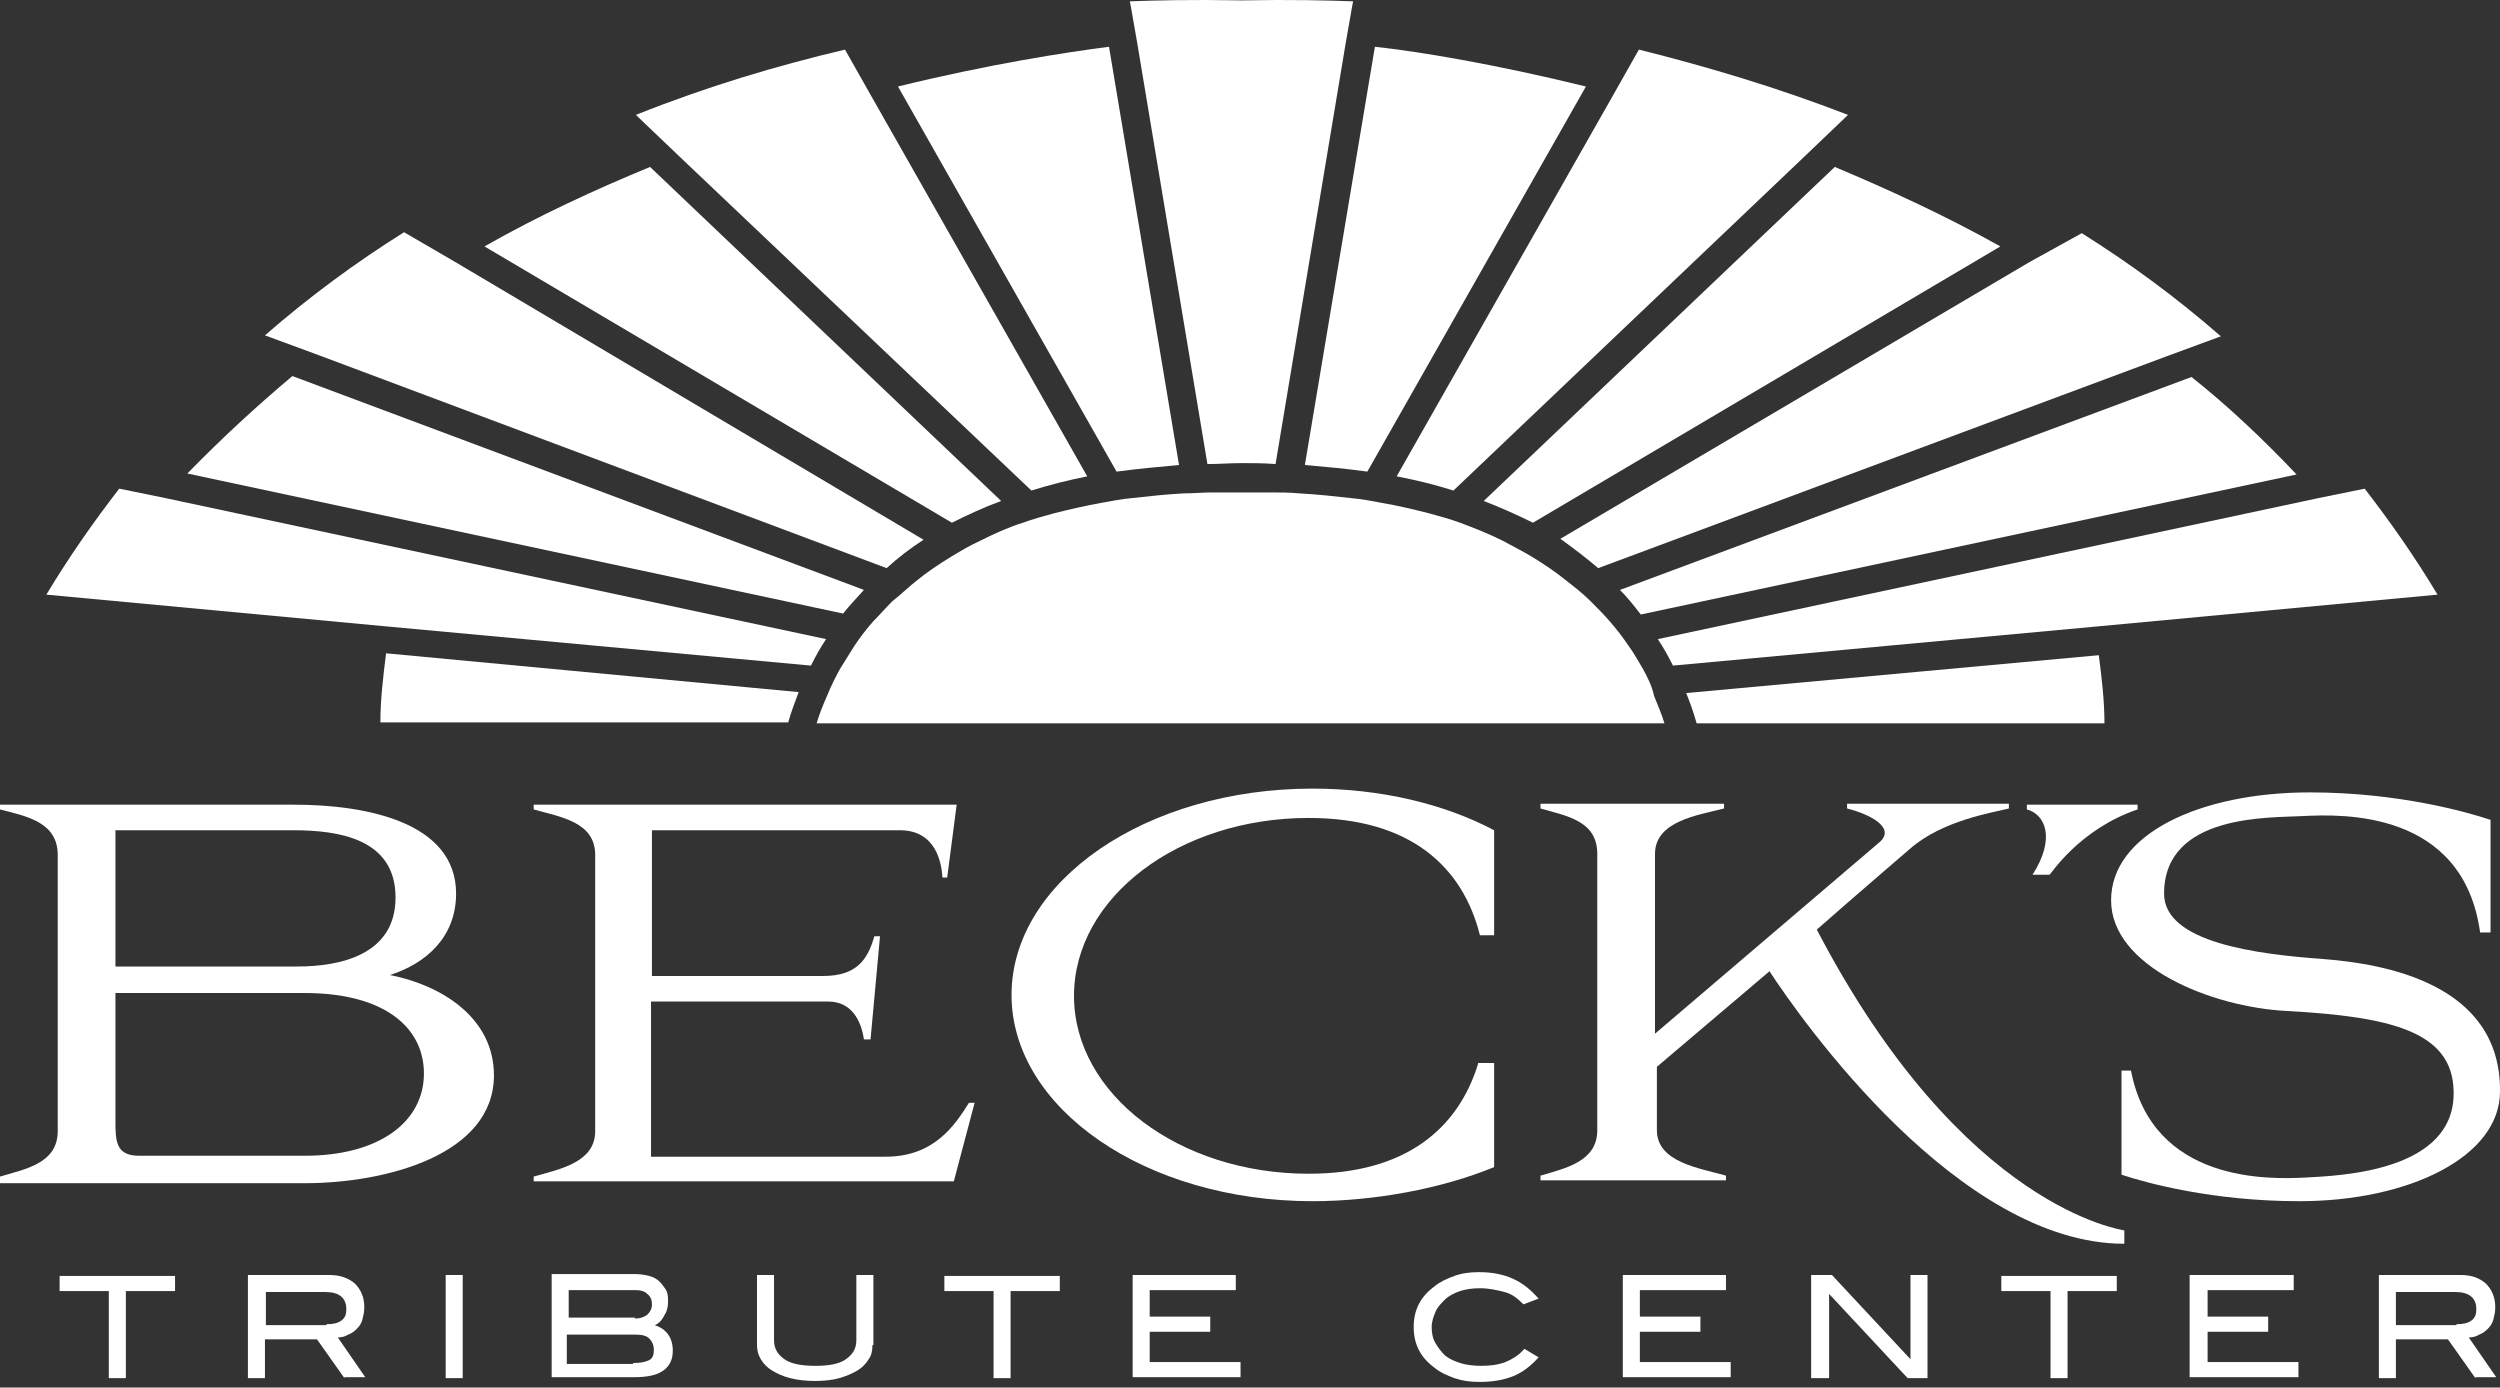 <svg width="200" height="111" viewBox="0 0 200 111" fill="none" xmlns="http://www.w3.org/2000/svg">
<rect x="0" y="0" width="200" height="111" fill="#333333" stroke="none"/>
<path d="M69.114 47.193L23.391 30.084C20.515 32.507 17.714 35.081 14.989 37.881L67.449 49.085C67.979 48.404 68.584 47.798 69.114 47.193Z" fill="white"/>
<path d="M195.003 47.571C193.186 44.543 191.218 41.742 189.174 39.093L185.465 39.85L132.626 51.129C133.081 51.81 133.459 52.492 133.838 53.248L167.448 50.145L195.003 47.571Z" fill="white"/>
<path d="M127.857 45.451L173.353 28.495L177.668 26.905C174.11 23.801 170.401 21.076 166.54 18.654L162.301 21L124.829 43.105C125.889 43.862 126.873 44.619 127.857 45.451Z" fill="white"/>
<path d="M118.698 40.077C120.06 40.607 121.423 41.212 122.634 41.818L160.03 19.713C155.564 17.215 151.097 15.171 146.782 13.355L118.698 40.077Z" fill="white"/>
<path d="M116.275 39.244L144.436 12.446L147.842 9.191C142.165 6.996 136.563 5.33 131.112 3.968L129.144 7.45L111.733 38.108C113.323 38.411 114.837 38.79 116.275 39.244Z" fill="white"/>
<path d="M129.598 47.193C130.204 47.798 130.734 48.479 131.264 49.161L183.724 37.957C181.074 35.156 178.274 32.507 175.321 30.16L129.598 47.193Z" fill="white"/>
<path d="M70.931 45.451C71.839 44.619 72.823 43.862 73.883 43.18L36.487 21L32.324 18.578C28.463 21 24.754 23.726 21.196 26.829L25.511 28.419L70.931 45.451Z" fill="white"/>
<path d="M80.091 40.077L52.006 13.355C47.615 15.171 43.149 17.215 38.758 19.713L76.154 41.818C77.365 41.212 78.652 40.607 80.091 40.077Z" fill="white"/>
<path d="M109.387 37.73L126.873 6.92C119.455 5.103 113.474 4.119 109.992 3.741L104.39 37.2C106.131 37.352 107.797 37.503 109.387 37.73Z" fill="white"/>
<path d="M82.513 39.244C83.951 38.79 85.465 38.411 86.979 38.108L69.568 7.45L67.6 3.968C62.15 5.255 56.548 6.92 50.87 9.191L54.277 12.446L82.513 39.244Z" fill="white"/>
<path d="M94.322 37.2L88.72 3.741C85.238 4.195 79.258 5.103 71.839 6.92L89.326 37.73C90.991 37.503 92.657 37.352 94.322 37.2Z" fill="white"/>
<path d="M90.991 3.514L96.593 37.124C97.502 37.124 98.41 37.049 99.318 37.049C100.227 37.049 101.135 37.049 102.044 37.124L107.645 3.514L108.175 0.486L108.251 0.107C106.283 0.031 103.255 -0.044 99.318 0.031C95.382 -0.044 92.354 0.031 90.386 0.107L90.462 0.486L90.991 3.514Z" fill="white"/>
<path d="M134.897 55.444C135.2 56.201 135.503 57.033 135.73 57.866H168.357C168.357 56.049 168.13 54.157 167.903 52.416L134.897 55.444Z" fill="white"/>
<path d="M13.247 39.85L9.538 39.093C7.494 41.742 5.526 44.543 3.709 47.571L31.264 50.145L64.875 53.248C65.253 52.492 65.632 51.81 66.086 51.129L13.247 39.85Z" fill="white"/>
<path d="M30.431 57.791H63.058C63.285 56.958 63.588 56.201 63.891 55.368L30.886 52.264C30.658 54.081 30.431 55.974 30.431 57.791Z" fill="white"/>
<path d="M131.415 53.476C131.037 52.87 130.734 52.264 130.28 51.659C129.826 50.977 129.296 50.296 128.766 49.691C128.312 49.161 127.782 48.631 127.252 48.101C126.646 47.495 125.965 46.965 125.284 46.435C124.451 45.754 123.542 45.149 122.558 44.543C121.801 44.089 121.044 43.71 120.212 43.256C119.152 42.726 118.016 42.272 116.805 41.818C115.972 41.515 115.14 41.288 114.307 41.061C113.096 40.758 111.885 40.455 110.522 40.228C109.765 40.077 108.932 39.925 108.1 39.85C106.737 39.698 105.374 39.547 103.936 39.471C103.179 39.395 102.422 39.395 101.665 39.395C100.908 39.395 100.075 39.395 99.318 39.395C98.561 39.395 97.729 39.395 96.972 39.395C96.215 39.395 95.458 39.471 94.701 39.471C93.262 39.547 91.9 39.698 90.537 39.85C89.704 39.925 88.948 40.077 88.115 40.228C86.828 40.455 85.541 40.758 84.33 41.061C83.497 41.288 82.664 41.515 81.832 41.818C80.621 42.196 79.485 42.726 78.425 43.256C77.593 43.635 76.835 44.089 76.079 44.543C75.094 45.149 74.186 45.754 73.353 46.435C72.672 46.965 72.066 47.571 71.385 48.101C70.855 48.631 70.401 49.161 69.871 49.691C69.341 50.296 68.811 50.977 68.357 51.659C67.979 52.264 67.6 52.87 67.222 53.476C66.843 54.157 66.465 54.914 66.162 55.671C65.859 56.352 65.556 57.109 65.329 57.866H133.156C132.929 57.109 132.626 56.428 132.324 55.671C132.172 54.914 131.794 54.157 131.415 53.476Z" fill="white"/>
<path d="M10.068 103.286V110.251H8.705V103.286H4.769V102.075H14.004V103.286H10.068Z" fill="white"/>
<path d="M27.555 110.251L25.359 107.147H21.196V110.251H19.833V101.999H26.343C27.176 101.999 27.858 102.226 28.387 102.681C28.842 103.135 29.144 103.74 29.144 104.573C29.144 104.952 29.069 105.254 28.993 105.557C28.917 105.86 28.766 106.087 28.539 106.314C28.312 106.541 28.085 106.693 27.858 106.768C27.63 106.92 27.328 106.996 27.025 106.996L29.22 110.175H27.555V110.251ZM26.116 105.936C26.646 105.936 27.025 105.86 27.328 105.633C27.63 105.406 27.706 105.103 27.706 104.725C27.706 103.816 27.101 103.362 26.041 103.362H21.272V106.011H26.116V105.936Z" fill="white"/>
<path d="M35.655 110.251V101.999H37.017V110.251H35.655Z" fill="white"/>
<path d="M52.384 106.011C53.293 106.314 53.823 106.996 53.823 108.055C53.823 108.737 53.596 109.267 53.066 109.645C52.536 110.024 51.779 110.175 50.719 110.175H44.133V101.924H50.795C51.249 101.924 51.627 101.999 51.93 102.075C52.233 102.151 52.536 102.302 52.763 102.529C52.99 102.756 53.141 102.983 53.293 103.211C53.444 103.513 53.444 103.816 53.444 104.119C53.444 104.497 53.368 104.876 53.217 105.103C52.99 105.557 52.763 105.86 52.384 106.011ZM50.795 105.482C51.173 105.482 51.476 105.406 51.779 105.179C52.006 104.952 52.157 104.725 52.157 104.346C52.157 104.043 52.081 103.74 51.779 103.513C51.552 103.286 51.249 103.211 50.87 103.211H45.496V105.406H50.795V105.482ZM50.643 109.039C51.249 109.039 51.627 108.964 51.93 108.812C52.233 108.661 52.309 108.358 52.309 107.98C52.309 107.601 52.157 107.298 51.93 107.071C51.703 106.844 51.325 106.768 50.795 106.768H45.344V109.115H50.643V109.039Z" fill="white"/>
<path d="M69.795 107.601C69.795 108.055 69.72 108.434 69.493 108.737C69.265 109.115 68.963 109.418 68.584 109.645C68.206 109.872 67.676 110.099 67.146 110.251C66.616 110.402 65.935 110.478 65.178 110.478C64.496 110.478 63.815 110.402 63.209 110.251C62.604 110.099 62.15 109.872 61.771 109.645C61.393 109.418 61.09 109.115 60.863 108.737C60.636 108.358 60.56 107.98 60.56 107.601V101.999H61.922V107.223C61.922 107.904 62.225 108.358 62.755 108.737C63.285 109.115 64.118 109.267 65.253 109.267C66.313 109.267 67.146 109.115 67.676 108.737C68.206 108.358 68.508 107.904 68.508 107.223V101.999H69.871V107.601H69.795Z" fill="white"/>
<path d="M80.847 103.286V110.251H79.485V103.286H75.549V102.075H84.784V103.286H80.847Z" fill="white"/>
<path d="M90.613 110.251V101.999H98.864V103.211H91.975V105.33H96.82V106.541H91.975V108.964H99.243V110.175H90.613V110.251Z" fill="white"/>
<path d="M121.877 104.346C121.423 103.892 120.969 103.513 120.363 103.362C119.757 103.211 119.152 103.059 118.395 103.059C117.789 103.059 117.259 103.135 116.805 103.286C116.351 103.438 115.897 103.665 115.594 103.968C115.291 104.27 114.988 104.573 114.837 104.952C114.685 105.33 114.534 105.709 114.534 106.163C114.534 106.617 114.61 107.071 114.837 107.45C115.064 107.828 115.291 108.131 115.594 108.434C115.972 108.737 116.351 108.888 116.805 109.039C117.259 109.191 117.865 109.267 118.47 109.267C119.227 109.267 119.833 109.191 120.439 108.964C120.969 108.737 121.498 108.434 121.953 107.904L123.088 108.585C122.483 109.267 121.801 109.796 121.044 110.099C120.287 110.402 119.379 110.553 118.395 110.553C117.638 110.553 117.032 110.478 116.351 110.251C115.745 110.024 115.215 109.796 114.761 109.418C113.626 108.585 113.096 107.525 113.096 106.163C113.096 104.8 113.626 103.74 114.761 102.908C115.215 102.529 115.745 102.302 116.351 102.075C116.956 101.848 117.638 101.772 118.319 101.772C119.303 101.772 120.212 101.924 121.044 102.302C121.877 102.681 122.483 103.211 123.088 103.892L121.877 104.346Z" fill="white"/>
<path d="M129.825 110.251V101.999H138.077V103.211H131.188V105.33H136.033V106.541H131.188V108.964H138.455V110.175H129.825V110.251Z" fill="white"/>
<path d="M152.611 110.251L146.328 103.513V110.251H144.89V101.999H146.555L152.838 108.737V101.999H154.201V110.251H152.611Z" fill="white"/>
<path d="M165.404 103.286V110.251H164.042V103.286H160.105V102.075H169.341V103.286H165.404Z" fill="white"/>
<path d="M175.17 110.251V101.999H183.497V103.211H176.608V105.33H181.453V106.541H176.608V108.964H183.875V110.175H175.17V110.251Z" fill="white"/>
<path d="M198.031 110.251L195.836 107.147H191.672V110.251H190.31V101.999H196.82C197.728 101.999 198.334 102.226 198.864 102.681C199.318 103.135 199.621 103.74 199.621 104.573C199.621 104.952 199.545 105.254 199.47 105.557C199.394 105.86 199.242 106.087 199.015 106.314C198.788 106.541 198.561 106.693 198.334 106.768C198.107 106.92 197.804 106.996 197.501 106.996L199.697 110.175H198.031V110.251ZM196.517 105.936C197.047 105.936 197.426 105.86 197.728 105.633C198.031 105.406 198.107 105.103 198.107 104.725C198.107 103.816 197.501 103.362 196.442 103.362H191.672V106.011H196.517V105.936Z" fill="white"/>
<path d="M0 94.126C2.044 93.521 4.618 93.067 4.618 90.493V68.388C4.618 65.739 2.044 65.285 0 64.755V64.376H23.543C29.22 64.376 36.487 65.739 36.487 71.492C36.487 74.974 34.065 77.094 31.188 78.002C35.428 78.835 39.515 81.484 39.515 86.026C39.515 92.385 30.886 94.656 24.375 94.656H0V94.126ZM9.235 66.42V77.321H23.77C27.176 77.321 31.643 76.413 31.643 71.795C31.643 67.102 27.101 66.42 23.467 66.42H9.235ZM9.235 89.584C9.235 91.25 9.235 92.461 11.128 92.461H24.375C30.356 92.461 33.914 89.736 33.914 85.875C33.914 82.242 30.81 79.441 24.375 79.441H9.235V89.584Z" fill="white"/>
<path d="M77.517 88.222C76.381 90.039 74.716 92.537 70.855 92.537H52.082V80.122H66.237C68.13 80.122 68.887 81.636 69.114 83.15H69.644L70.401 74.899H69.947C69.417 76.791 68.509 78.078 65.859 78.078H52.157V66.42H71.991C74.867 66.42 75.322 68.994 75.397 70.205H75.776L76.533 64.376H42.695V64.755C44.814 65.36 47.615 65.739 47.615 68.388V90.493C47.615 92.991 44.814 93.521 42.695 94.126V94.505H76.306L77.971 88.222H77.517Z" fill="white"/>
<path d="M118.243 85.118C116.654 90.266 112.49 93.899 104.693 93.899C94.322 93.899 85.92 87.54 85.92 79.668C85.92 71.795 94.322 65.436 104.693 65.436C112.869 65.436 117.032 69.373 118.395 74.823H119.53V66.42C115.518 64.301 110.446 63.089 104.996 63.089C91.673 63.089 80.923 70.508 80.923 79.592C80.923 88.676 91.673 96.095 104.996 96.095C109.916 96.095 115.291 95.111 119.53 93.369V85.042H118.243V85.118Z" fill="white"/>
<path d="M171.006 64.755V64.376H162.15V64.755C163.588 65.133 164.496 67.026 162.604 69.978H163.966C164.042 69.978 166.313 66.344 171.006 64.755Z" fill="white"/>
<path d="M145.344 74.369L147.766 72.249L150.567 69.827L152.763 67.934C155.412 65.588 159.576 64.982 160.711 64.679V64.301H147.766V64.679C149.583 65.133 151.627 66.193 150.416 67.329L132.399 82.696V68.313C132.399 65.663 135.882 65.209 137.925 64.679V64.301H123.24V64.679C125.359 65.285 127.782 65.663 127.782 68.313V90.417C127.782 92.915 125.284 93.445 123.24 94.051V94.429H138.077V94.051C135.957 93.445 132.551 92.991 132.551 90.417V85.345L141.559 77.7C144.133 81.636 156.699 99.501 169.947 99.501V98.441C169.871 98.366 157.078 96.852 145.344 74.369Z" fill="white"/>
<path d="M185.768 76.715C180.62 76.337 173.126 75.428 173.126 71.492C173.126 65.058 181.68 65.436 184.254 65.285C187.282 65.133 197.047 64.755 198.41 74.596H199.243V65.588C197.426 64.982 191.9 63.392 184.784 63.392C176.003 63.392 168.887 66.723 168.887 72.022C168.887 77.321 176.911 80.576 182.967 80.879C191.143 81.333 196.215 82.469 196.29 87.313C196.442 93.748 187.131 94.051 184.481 94.202C181.529 94.354 172.218 94.656 170.477 85.648H169.72V93.975C171.763 94.656 177.062 96.095 183.951 96.095C192.732 96.095 200 92.537 200 87.313C200.075 78.684 190.764 77.094 185.768 76.715Z" fill="white"/>
</svg>
